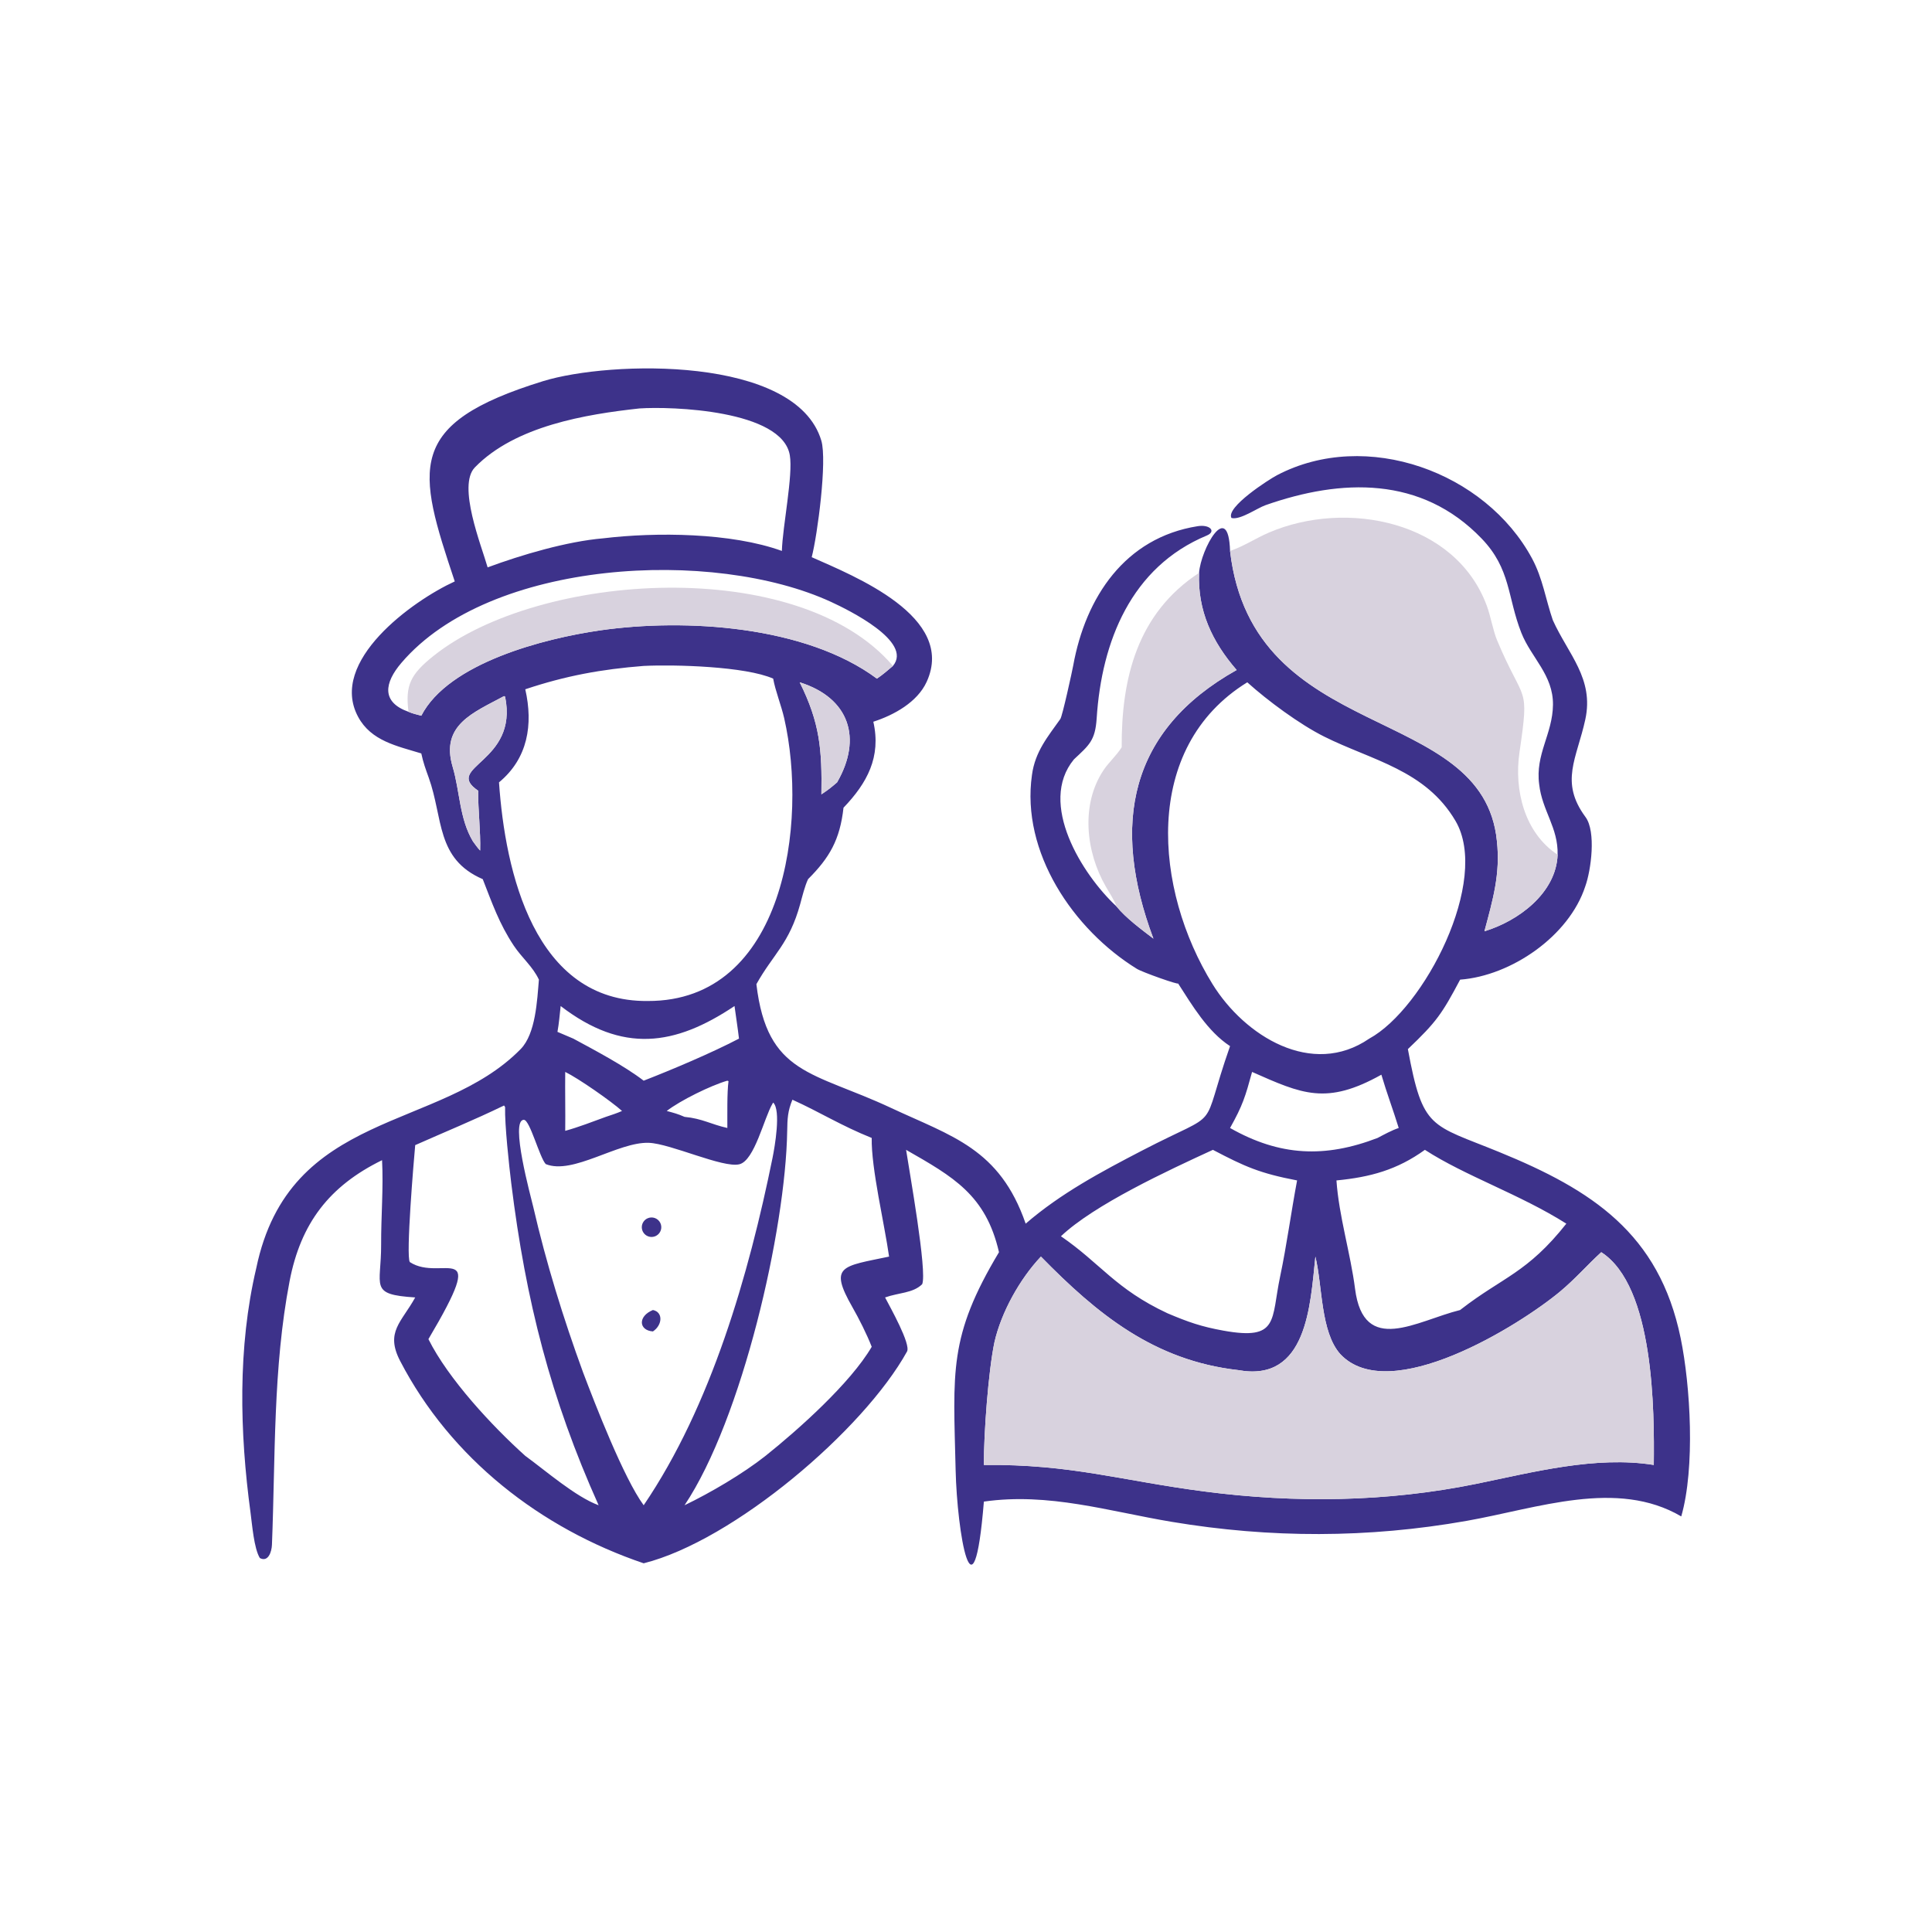 <?xml version="1.0" encoding="UTF-8"?> <svg xmlns="http://www.w3.org/2000/svg" width="280" height="280" viewBox="0 0 280 280" fill="none"><path d="M173.778 83.022C174.026 79.603 178.025 72.299 178.268 79.845C181.552 108.128 214.942 101.659 216.941 121.883C217.468 126.682 216.337 130.433 215.135 134.967C220.025 133.492 225.532 129.446 225.74 123.873C225.847 119.955 223.493 117.482 223.07 113.673C222.481 109.295 225.021 106.387 225.069 102.139C225.117 97.808 221.897 95.305 220.483 91.709C218.436 86.502 218.986 82.48 214.728 78.049C205.994 68.961 194.394 69.358 183.416 73.21C182.177 73.644 179.724 75.407 178.472 75.068C177.628 73.516 183.875 69.499 185.078 68.868C197.99 62.098 215.295 68.391 222.043 80.954C223.588 83.832 224.003 86.844 225.046 89.878C227.277 94.822 231.045 98.342 229.754 104.277C228.52 109.948 226.01 113.302 229.783 118.41C231.341 120.521 230.595 126.111 229.751 128.452C227.409 135.659 219.025 141.419 211.613 141.978C208.994 146.906 208.221 148.071 204.041 152.045C206.214 163.796 207.312 162.882 217.329 166.983C230.672 172.444 240.448 178.735 243.573 193.928C244.997 200.848 245.692 212.709 243.66 219.77C234.324 214.297 222.853 218.595 212.545 220.417C198.282 222.937 184.096 222.943 169.8 220.553C160.654 219.024 152.008 216.281 142.591 217.622C141.066 236.27 138.706 222.038 138.497 213.07C138.164 198.759 137.43 193.741 144.78 181.479C142.879 173.179 138.121 170.537 131.318 166.643C131.758 169.561 134.416 184.387 133.646 186.117C132.324 187.428 130.218 187.339 128.272 188.035C129.009 189.456 132.037 194.818 131.452 195.874C125.148 207.265 106.312 223.287 93.287 226.565C78.369 221.51 65.333 211.384 57.991 197.24C55.802 193.022 58.206 191.626 60.175 188.035C53.418 187.606 55.262 186.477 55.237 180.351C55.22 176.355 55.582 172.126 55.371 168.141C47.731 171.886 43.584 177.274 41.969 185.679C39.554 198.243 39.92 211.159 39.412 223.89C39.373 224.885 38.873 226.458 37.657 225.8C36.805 224.401 36.541 220.937 36.31 219.232C34.738 207.619 34.43 195.275 37.138 183.796C41.923 160.731 63.725 164.032 75.457 152.043C77.646 149.805 77.845 144.972 78.101 141.978C77.217 140.077 75.63 138.81 74.452 137.038C72.355 133.882 71.31 130.853 69.965 127.415C63.155 124.472 64.257 118.592 62.13 112.69C61.669 111.409 61.35 110.551 61.057 109.194C57.549 108.115 53.79 107.403 51.899 103.885C47.578 95.848 59.784 87.062 65.907 84.264C60.444 67.909 58.642 61.444 78.691 55.245C88.412 52.239 115.364 51.529 119.032 63.859C119.897 66.767 118.474 77.533 117.64 80.751C123.778 83.487 138.623 89.373 134.297 98.82C132.95 101.762 129.569 103.63 126.569 104.599C127.732 109.717 125.657 113.5 122.247 117.059C121.729 121.71 120.228 124.295 117.111 127.415C116.629 128.436 116.274 129.915 115.975 131.006C114.38 136.81 112.06 138.259 109.622 142.634C111.189 155.815 117.795 155.262 129.105 160.553C137.95 164.69 144.881 166.449 148.647 177.342C153.722 172.958 159.597 169.822 165.547 166.735C177.562 160.503 173.709 164.629 178.268 151.613C175.002 149.473 172.795 145.716 170.732 142.518C170.912 142.796 165.569 140.909 164.758 140.408C155.537 134.712 147.957 123.499 149.56 112.312C150.016 108.904 151.889 106.728 153.67 104.204C153.973 103.775 155.403 97.203 155.537 96.461C157.333 86.542 163.038 77.927 173.581 76.258C175.367 75.976 176.296 77.028 174.898 77.611C163.924 82.18 159.657 92.97 158.937 104.111C158.73 107.325 157.851 107.985 155.644 110.052C150.371 116.436 156.861 126.767 161.794 131.351C163.202 133.074 165.383 134.676 167.162 136.037C160.935 119.431 163.693 105.798 179.225 97.103C175.667 93.001 173.556 88.5 173.778 83.022ZM129.413 96.511C132.363 92.974 122.882 88.357 120.451 87.236C103.377 79.365 70.996 81.035 58.166 96.076C55.689 98.98 55.25 101.758 59.201 103.16C59.79 103.417 60.433 103.561 61.057 103.726C65.014 96.066 78.901 92.518 86.976 91.358C99.324 89.584 116.756 90.675 127.087 98.352C127.933 97.788 128.638 97.166 129.413 96.511ZM92.672 59.194C84.911 60.045 74.676 61.72 68.822 67.738C66.259 70.373 69.756 79.033 70.671 82.228C75.559 80.415 82.168 78.465 87.396 78.02C95.098 77.096 105.987 77.192 113.315 79.845C113.416 76.3 114.959 68.867 114.465 65.97C113.348 59.409 97.279 58.88 92.672 59.194ZM93.287 96.511C87.19 96.988 81.977 97.938 76.127 99.896C77.294 105.026 76.496 109.928 72.32 113.384C73.207 126.338 77.437 145.242 93.871 145.072C113.714 145.142 117.112 119.225 113.65 104.083C113.227 102.234 112.368 100.115 112.055 98.352C108.048 96.575 97.819 96.289 93.287 96.511ZM180.765 98.885C165.402 108.362 167.301 128.997 175.724 142.621C180.385 150.16 190.148 156.222 198.443 150.525C206.386 146.203 216.023 127.615 210.94 118.969C206.594 111.577 198.836 110.21 191.91 106.752C188.343 104.97 183.698 101.533 180.765 98.885ZM115.898 98.885C118.852 104.811 119.141 108.698 119.042 115.123C120.002 114.487 120.446 114.139 121.318 113.384C124.991 107.026 123.124 101.152 115.898 98.885ZM73.05 100.886C68.602 103.285 63.798 105.065 65.603 111.138C66.662 114.704 66.566 118.619 68.532 121.924C68.901 122.435 69.155 122.803 69.587 123.272C69.665 120.407 69.281 117.539 69.294 114.594C64.156 111.098 75.174 110.576 73.202 100.963L73.05 100.886ZM106.451 145.802C97.793 151.599 90.228 152.691 81.255 145.802C81.124 147.005 81.008 148.369 80.791 149.546C81.56 149.869 82.326 150.19 83.09 150.525C86.221 152.22 90.483 154.465 93.287 156.621C97.446 155 103.102 152.614 107.099 150.525C106.912 148.924 106.667 147.393 106.451 145.802ZM181.461 155.352C180.485 158.917 180.108 160.194 178.268 163.476C185.489 167.578 192.039 167.841 199.654 164.919C200.585 164.425 201.723 163.804 202.713 163.476C201.899 160.833 200.997 158.461 200.199 155.752C192.233 160.205 188.717 158.561 181.461 155.352ZM81.916 155.352C81.881 158.2 81.952 161.044 81.916 163.89C83.833 163.364 85.917 162.554 87.806 161.864C88.597 161.597 89.387 161.349 90.15 161.01C88.561 159.583 83.816 156.276 81.916 155.352ZM105.413 156.621C103.045 157.299 98.593 159.486 96.628 161.01C97.67 161.289 98.229 161.434 99.209 161.864C101.792 162.112 103.003 162.934 105.413 163.476C105.422 161.668 105.354 158.353 105.581 156.691L105.413 156.621ZM114.842 159.378C114.159 161.041 114.115 162.119 114.087 163.901C113.855 178.212 107.561 205.661 99.209 218.153C102.945 216.357 107.679 213.58 110.946 210.995C115.657 207.231 123.254 200.465 126.335 195.187C125.637 193.388 124.487 191.104 123.542 189.451C120.073 183.382 122.041 183.555 128.851 182.115C128.203 177.449 126.25 169.338 126.335 164.919C121.883 163.133 118.868 161.201 114.842 159.378ZM112.055 159.792L111.956 159.955C110.736 162.006 109.361 168.183 107.162 168.733C104.791 169.326 97.196 165.74 94.03 165.626C89.579 165.466 83.011 170.317 79.092 168.708C78.197 167.752 76.797 162.308 75.929 162.294C73.844 162.259 76.974 173.572 77.289 174.94C79.162 183.057 81.639 191.055 84.496 198.877C86.216 203.419 90.396 214.225 93.287 218.153C103.065 203.766 108.528 184.709 111.963 167.799C112.271 166.283 113.222 160.888 112.055 159.792ZM73.05 160.217C68.62 162.364 64.629 163.979 60.175 165.96C59.981 168.052 58.794 182.07 59.398 182.912C64.018 185.922 71.034 178.979 62.09 194.077C64.965 199.841 71.332 206.691 76.127 210.995C79.124 213.175 83.41 216.923 86.757 218.153C79.81 202.677 76.204 188.54 74.1 171.533C73.792 169.041 73.128 162.935 73.203 160.447L73.05 160.217ZM175.783 166.643C169.232 169.655 158.581 174.593 153.759 179.169C159.497 183.096 161.652 186.81 169.207 190.333C172.205 191.604 174.086 192.264 177.301 192.845C185.396 194.305 184.19 191.325 185.532 184.971C186.477 180.494 187.123 175.644 187.984 171.077C182.562 170.039 180.4 169.068 175.783 166.643ZM206.506 166.643C202.478 169.551 198.577 170.603 193.689 171.077C194.034 176.193 195.734 181.688 196.385 186.786C197.631 196.539 205.32 191.414 211.613 189.858L211.776 189.73C217.797 185.068 221.331 184.508 227.006 177.342C220.299 173.095 212.367 170.44 206.506 166.643ZM232.066 181.479C230.001 183.371 228.307 185.34 226.127 187.159C220.181 192.119 201.363 203.831 194.25 196.252C191.366 193.023 191.677 186.382 190.636 182.115C189.896 189.156 189.435 200.384 179.463 198.567C167.254 197.188 159.022 190.449 150.858 182.115C147.798 185.356 145.112 190.175 144.121 194.531C143.242 198.722 142.571 207.755 142.591 212.311C155.259 212.182 162.434 214.582 174.565 216.159C187.677 217.864 200.968 217.698 213.947 215.051C222.172 213.373 231.22 210.966 239.682 212.311C239.763 204.557 239.758 186.412 232.066 181.479Z" fill="#3D328A"></path><path d="M178.27 79.845C180.174 79.214 182.034 77.983 183.901 77.184C195.205 72.345 210.957 75.545 215.483 87.8C216.04 89.307 216.391 91.417 216.969 92.797C220.917 102.227 221.69 98.939 220.213 109.046C219.42 114.474 220.917 120.682 225.742 123.873C225.534 129.446 220.027 133.492 215.137 134.967C216.339 130.434 217.47 126.682 216.943 121.883C214.944 101.659 181.554 108.128 178.27 79.845Z" fill="#D8D2DE"></path><path d="M162.564 108.302C162.513 98.35 164.797 88.912 173.78 83.022C173.558 88.499 175.668 93.001 179.226 97.103C163.694 105.798 160.937 119.431 167.163 136.037C165.385 134.675 163.204 133.074 161.796 131.351C161.564 130.577 160.715 129.272 160.283 128.524C157.374 123.502 156.586 116.6 159.953 111.59C160.72 110.449 161.783 109.535 162.564 108.302Z" fill="#D8D2DE"></path><path d="M59.202 103.16C58.726 99.345 59.447 97.751 62.867 95.029C78.192 82.84 115.72 80.448 129.414 96.511C128.639 97.166 127.935 97.788 127.089 98.352C116.757 90.675 99.325 89.584 86.977 91.358C78.902 92.518 65.015 96.066 61.059 103.726C60.434 103.561 59.792 103.417 59.202 103.16Z" fill="#D8D2DE"></path><path d="M119.042 115.123C119.141 108.698 118.853 104.811 115.898 98.885C123.124 101.152 124.991 107.026 121.318 113.383C120.446 114.139 120.003 114.487 119.042 115.123Z" fill="#D8D2DE"></path><path d="M68.534 121.923C66.568 118.619 66.664 114.704 65.604 111.138C63.8 105.064 68.603 103.285 73.052 100.886L73.204 100.963C75.175 110.576 64.157 111.098 69.296 114.594C69.283 117.539 69.667 120.407 69.589 123.272C69.157 122.803 68.903 122.435 68.534 121.923Z" fill="#D8D2DE"></path><path d="M95.093 179.103C94.638 179.345 94.089 179.321 93.658 179.041C93.226 178.759 92.982 178.266 93.019 177.753C93.057 177.24 93.371 176.788 93.839 176.573C94.533 176.254 95.355 176.545 95.694 177.229C96.033 177.914 95.767 178.744 95.093 179.103Z" fill="#3D328A"></path><path d="M190.635 182.116C191.676 186.382 191.365 193.023 194.249 196.252C201.362 203.831 220.18 192.119 226.126 187.159C228.306 185.34 230 183.371 232.066 181.479C239.757 186.412 239.762 204.557 239.681 212.311C231.22 210.966 222.172 213.373 213.947 215.051C200.967 217.698 187.676 217.864 174.564 216.16C162.433 214.582 155.259 212.182 142.59 212.311C142.57 207.755 143.241 198.722 144.12 194.531C145.111 190.175 147.797 185.356 150.857 182.116C159.021 190.449 167.253 197.188 179.462 198.567C189.435 200.384 189.895 189.156 190.635 182.116Z" fill="#D8D2DE"></path><path d="M94.626 192.961C92.555 192.807 92.425 190.758 94.626 189.858C96.122 190.153 96.025 192.032 94.626 192.961Z" fill="#3D328A"></path></svg> 